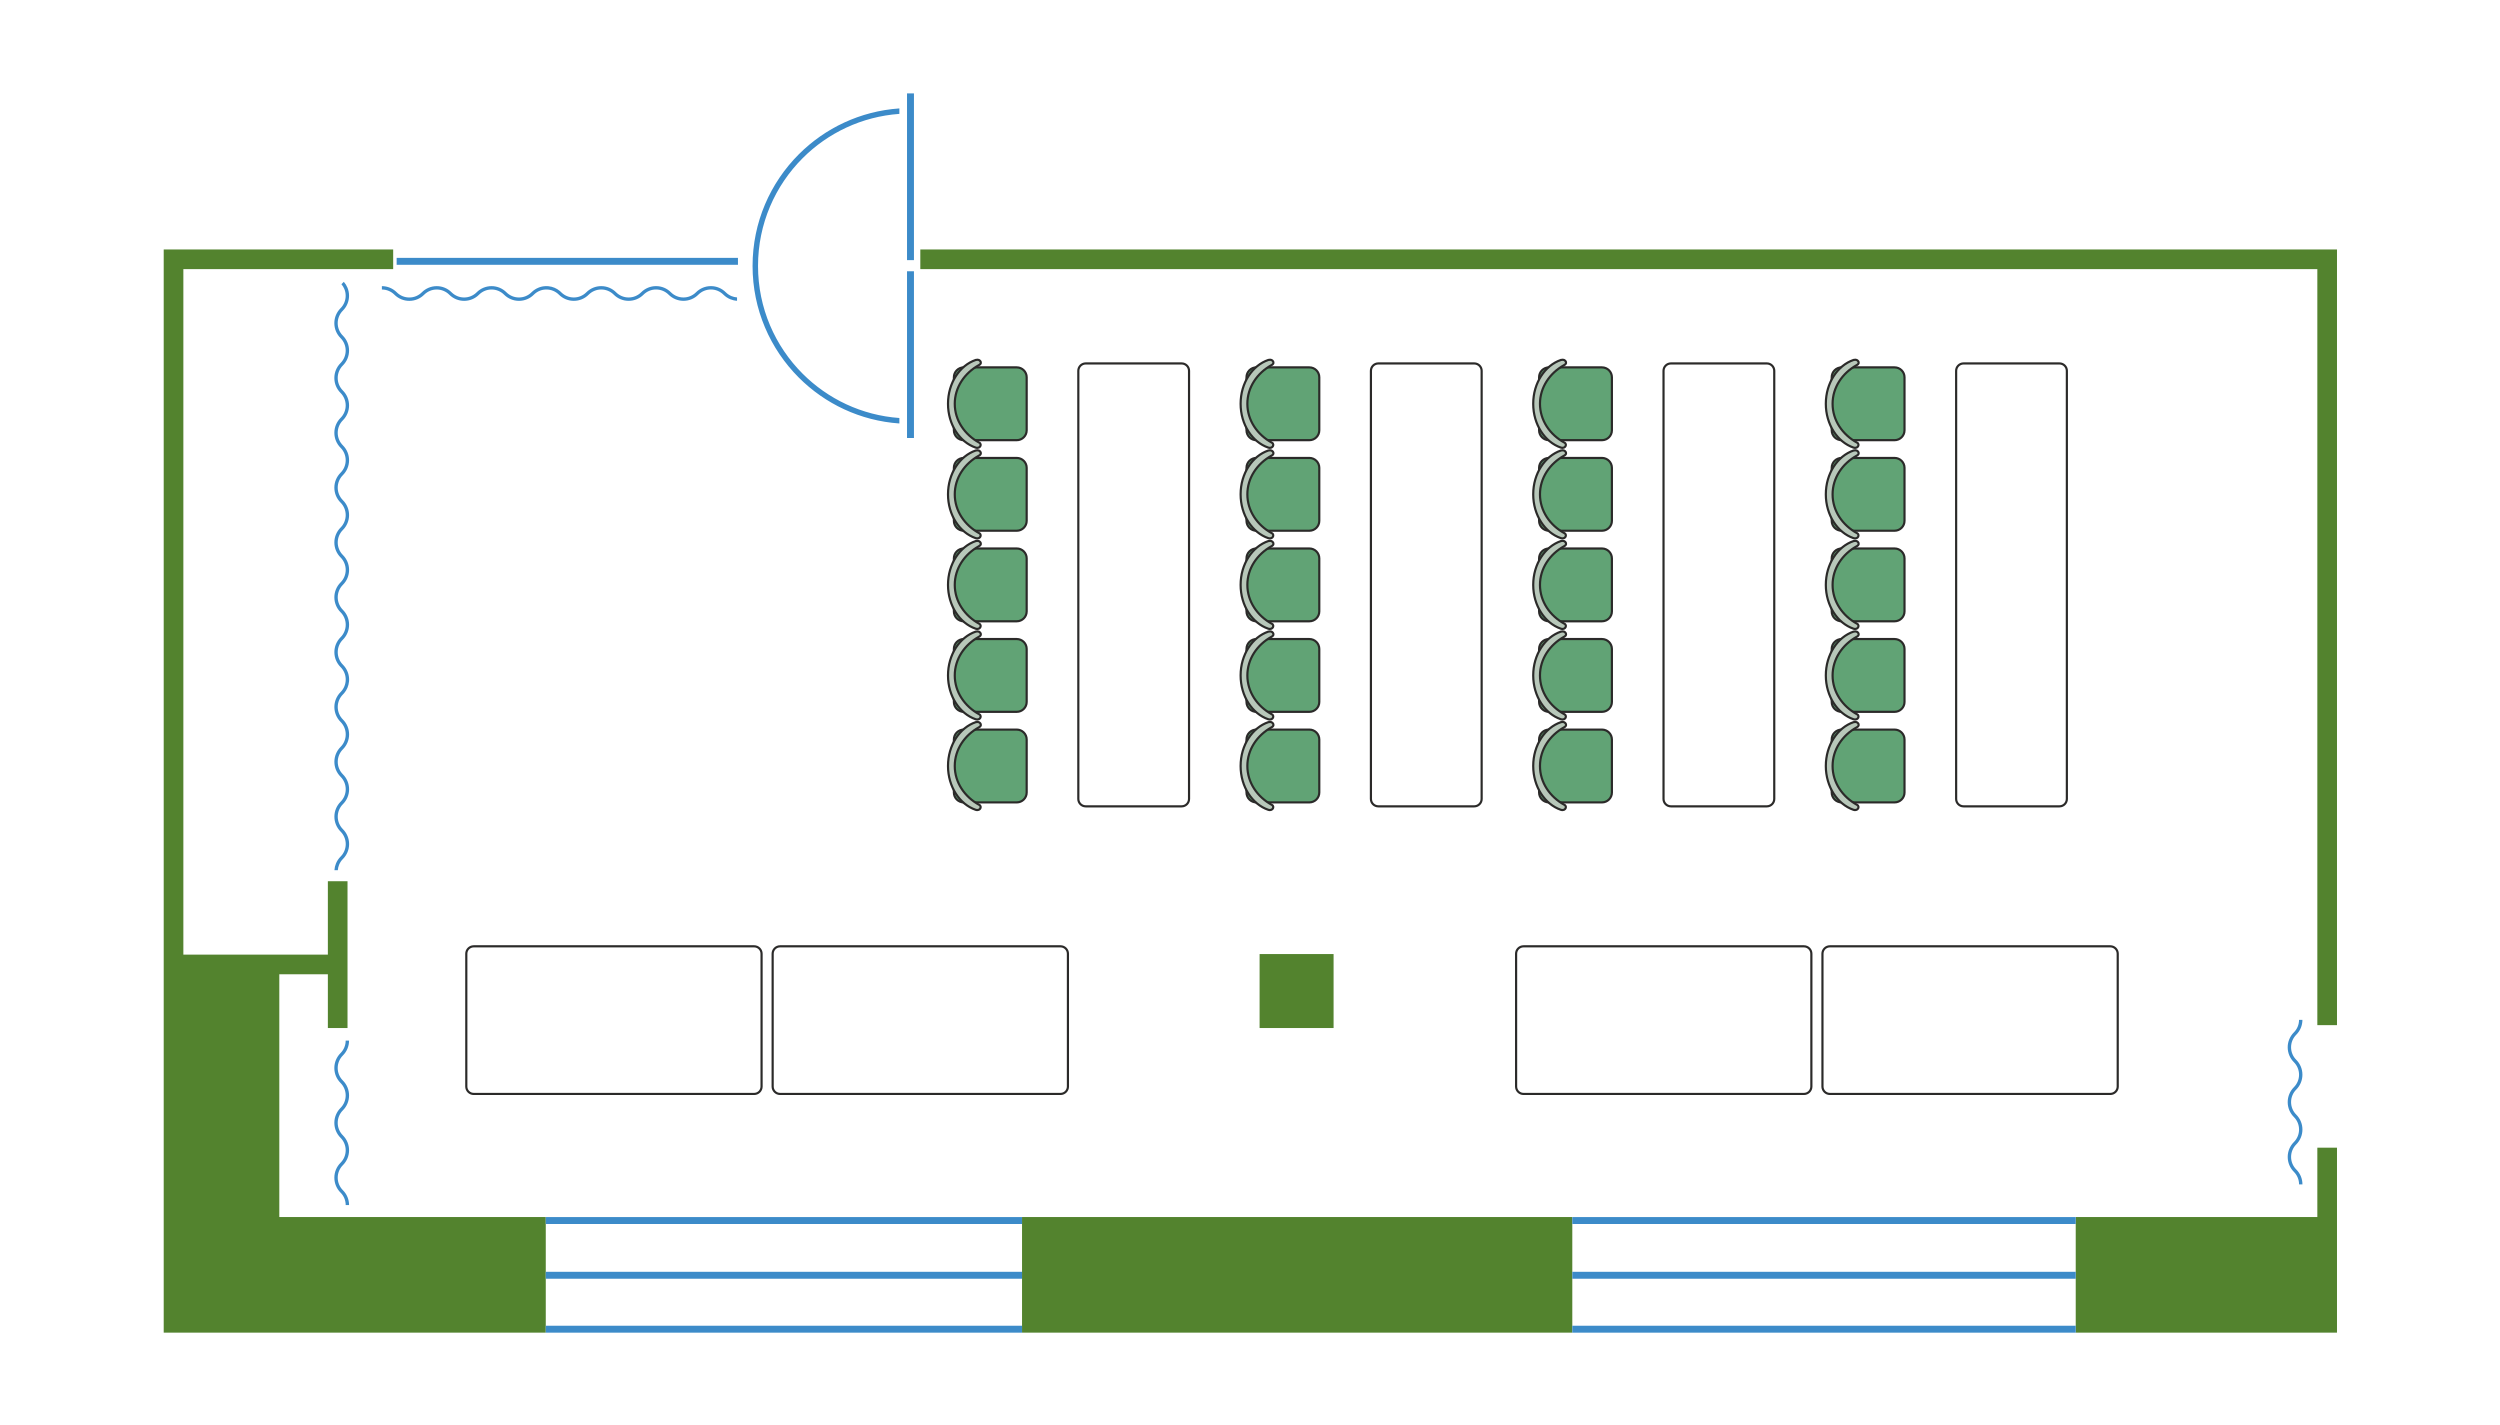 <?xml version="1.0" encoding="UTF-8"?> <svg xmlns="http://www.w3.org/2000/svg" width="2703" height="1541" viewBox="0 0 2703 1541" fill="none"><path fill-rule="evenodd" clip-rule="evenodd" d="M354.486 952.782H375.734V1111.51H354.486V1053.38H301.99V1315.86H590.087V1440.85H301.99H177V1315.86V1087.58V1053.38V290.975V269.727H198.248H425.1V290.975H198.248V1032.14H354.486V952.782ZM995.045 269.727H2505.5H2526.75V290.975V1108.38H2505.5V290.975H995.045V269.727ZM1361.88 1031.53H1441.87V1111.51H1361.88V1031.53ZM2244.28 1315.86H2505.5V1240.87H2526.75V1315.86V1344.6V1440.85H2244.28V1315.86ZM1105.03 1315.86H1699.97V1440.85H1105.03V1315.86Z" fill="#53832E"></path><path fill-rule="evenodd" clip-rule="evenodd" d="M980.667 473.59V293.295H988.166V473.59H980.667ZM412.892 313.023C415.482 313.023 417.952 313.543 420.212 314.483C422.562 315.453 424.671 316.873 426.421 318.623L426.461 318.673C428.561 320.752 431.061 322.432 433.831 323.582C436.511 324.692 439.45 325.302 442.53 325.302C445.63 325.302 448.57 324.692 451.249 323.582C454.039 322.432 456.549 320.732 458.649 318.633C460.399 316.873 462.518 315.453 464.868 314.483V314.473C467.118 313.533 469.598 313.023 472.178 313.023C474.768 313.023 477.237 313.533 479.497 314.473C481.857 315.443 483.967 316.863 485.717 318.613V318.623C487.816 320.722 490.336 322.412 493.116 323.572C495.796 324.682 498.736 325.292 501.815 325.292C504.915 325.292 507.865 324.682 510.545 323.572C513.324 322.422 515.834 320.732 517.934 318.633V318.623C519.694 316.863 521.804 315.443 524.154 314.463C526.413 313.533 528.893 313.013 531.473 313.013C534.053 313.013 536.533 313.533 538.782 314.463C541.142 315.443 543.252 316.853 545.002 318.613C547.112 320.712 549.622 322.412 552.411 323.562C555.081 324.672 558.021 325.292 561.111 325.292C564.2 325.292 567.15 324.672 569.83 323.562C572.61 322.412 575.129 320.712 577.229 318.613H577.239L577.249 318.593V318.573L577.729 318.133L577.839 318.033L577.899 317.983L577.989 317.893L577.999 317.883L578.049 317.843L578.069 317.823L578.209 317.703V317.683L578.459 317.493L578.649 317.313H578.669L578.759 317.243H578.769L578.929 317.103L578.949 317.093L579.119 316.963L579.129 316.953L579.179 316.923L579.219 316.883L579.319 316.803L579.389 316.753L579.499 316.673L579.659 316.553L579.739 316.493H579.749L579.809 316.453L579.859 316.413V316.423L579.879 316.403L579.919 316.373L579.949 316.353L580.049 316.283L580.069 316.273L580.099 316.263V316.253L580.249 316.153L580.279 316.143V316.133L580.289 316.123L580.389 316.063L580.459 316.013L580.639 315.903V315.913L580.649 315.893H580.659L580.679 315.883L580.839 315.783L581.019 315.673L581.069 315.643L581.219 315.563L581.269 315.533L581.419 315.443L581.449 315.413L581.649 315.313L581.829 315.213L582.019 315.123L582.029 315.103L582.269 314.993L582.459 314.903L582.649 314.813L582.689 314.793L582.709 314.783L582.719 314.773L582.879 314.703L582.889 314.693L583.089 314.613L583.109 314.603L583.299 314.523H583.309L583.779 314.333L583.789 314.323L583.909 314.273L583.929 314.263L583.959 314.253H583.969L584.069 314.213L584.079 314.203L584.409 314.093L584.609 314.013H584.629H584.639L584.839 313.943H584.859L584.969 313.903L585.069 313.873L585.269 313.813H585.279L585.289 313.803L585.479 313.753L585.519 313.743L585.529 313.733L585.709 313.683L585.769 313.663L586.059 313.593L586.079 313.583L586.219 313.553L586.419 313.503L586.459 313.493L586.609 313.463L586.619 313.453L586.929 313.393L587.359 313.313H587.389L587.778 313.243L587.858 313.233L588.078 313.193H588.088C588.548 313.133 588.978 313.083 589.398 313.063H589.408C589.878 313.023 590.328 313.013 590.748 313.013C593.338 313.013 595.818 313.523 598.078 314.463C600.417 315.433 602.527 316.853 604.287 318.613L604.327 318.643V318.653C606.427 320.732 608.927 322.412 611.697 323.562C614.366 324.672 617.306 325.282 620.396 325.282C623.486 325.282 626.435 324.672 629.115 323.562C631.895 322.412 634.405 320.712 636.505 318.613H636.515C638.274 316.853 640.374 315.433 642.724 314.463C644.984 313.523 647.454 313.003 650.044 313.003C652.623 313.003 655.103 313.523 657.363 314.453C659.703 315.423 661.813 316.843 663.572 318.603L663.582 318.613C665.682 320.712 668.192 322.402 670.972 323.552H670.982C673.662 324.662 676.601 325.272 679.681 325.272C682.781 325.272 685.721 324.662 688.4 323.552C691.18 322.402 693.7 320.712 695.8 318.613V318.603C697.56 316.843 699.67 315.423 702.009 314.453C704.269 313.513 706.739 312.993 709.329 312.993C711.909 312.993 714.388 313.513 716.648 314.443C718.978 315.413 721.078 316.813 722.818 318.563L722.838 318.573L722.858 318.593C724.968 320.693 727.477 322.392 730.267 323.542C732.947 324.652 735.887 325.272 738.966 325.272C742.066 325.272 745.006 324.652 747.686 323.542C750.476 322.392 752.985 320.703 755.085 318.593C756.855 316.833 758.965 315.413 761.295 314.443H761.305C763.564 313.513 766.034 312.993 768.614 312.993C771.204 312.993 773.674 313.503 775.933 314.443C778.283 315.413 780.383 316.833 782.143 318.593L782.153 318.583V318.593C784.263 320.693 786.763 322.392 789.552 323.542C791.832 324.482 794.302 325.072 796.892 325.222V321.562C794.792 321.412 792.792 320.932 790.932 320.162C788.602 319.203 786.503 317.783 784.753 316.043L784.723 316.013C782.623 313.913 780.103 312.213 777.313 311.063C774.644 309.953 771.704 309.343 768.614 309.343C765.524 309.343 762.575 309.953 759.895 311.063C757.115 312.213 754.605 313.913 752.495 316.013H752.505C750.745 317.773 748.636 319.193 746.286 320.162C744.026 321.102 741.546 321.622 738.966 321.622C736.377 321.622 733.907 321.102 731.647 320.172C729.297 319.203 727.187 317.783 725.438 316.023H725.428V316.013C723.328 313.923 720.808 312.223 718.028 311.063C715.348 309.963 712.409 309.343 709.329 309.343C706.229 309.343 703.289 309.963 700.609 311.063C697.83 312.223 695.31 313.913 693.21 316.023C691.44 317.783 689.33 319.203 687.001 320.172H686.991C684.731 321.112 682.261 321.632 679.681 321.632C677.101 321.632 674.622 321.112 672.362 320.172C670.012 319.213 667.912 317.793 666.152 316.043L666.032 315.913C663.952 313.863 661.483 312.213 658.743 311.073C656.063 309.963 653.123 309.353 650.044 309.353C646.944 309.353 644.004 309.963 641.324 311.073C638.534 312.233 636.025 313.923 633.925 316.023C632.165 317.783 630.055 319.203 627.705 320.182C625.445 321.112 622.976 321.632 620.396 321.632C617.806 321.632 615.336 321.112 613.076 320.182C610.727 319.213 608.617 317.793 606.867 316.043H606.857C606.537 315.713 606.297 315.483 606.117 315.323C605.907 315.133 605.637 314.903 605.337 314.643L605.137 314.473C603.457 313.113 601.597 311.983 599.588 311.133C597.558 310.273 595.368 309.703 593.088 309.473H593.068L592.818 309.443H592.808V309.453L592.198 309.403L591.698 309.373H591.688H591.628L591.518 309.363H591.338L591.048 309.353H591.008H590.978H590.758V309.363H590.748V309.353H590.458H590.448V309.363H590.438V309.353L590.168 309.363H590.148H590.128L589.878 309.373H589.858H589.818L589.578 309.383H589.548L589.508 309.393H589.498L589.288 309.403L589.008 309.423L588.708 309.453H588.588L588.548 309.463H588.538L588.428 309.473L588.148 309.503L587.848 309.543L587.748 309.553H587.728L587.569 309.573C587.359 309.603 587.119 309.643 586.859 309.683C586.629 309.723 586.429 309.763 586.229 309.803H586.219L586.159 309.813L585.899 309.873L585.609 309.943L585.079 310.063L585.059 310.073L584.779 310.143L584.529 310.213L584.489 310.233H584.469L583.979 310.383L583.729 310.463L583.199 310.643L582.639 310.843L582.569 310.873L582.399 310.943C580.929 311.523 579.539 312.243 578.259 313.083C577.049 313.883 575.919 314.783 574.89 315.783L574.63 316.033C572.88 317.793 570.77 319.213 568.42 320.182C566.16 321.122 563.69 321.632 561.111 321.632C558.521 321.632 556.051 321.122 553.791 320.182C551.431 319.213 549.332 317.803 547.582 316.043C545.472 313.943 542.952 312.243 540.162 311.083C537.492 309.983 534.553 309.363 531.473 309.363C528.383 309.363 525.433 309.983 522.754 311.083C519.964 312.243 517.454 313.933 515.354 316.033L515.344 316.043C513.594 317.803 511.485 319.223 509.135 320.192C506.875 321.122 504.405 321.642 501.815 321.642C499.236 321.642 496.756 321.132 494.496 320.192C492.156 319.223 490.046 317.803 488.286 316.043L488.266 316.023C486.167 313.933 483.657 312.243 480.877 311.093C478.207 309.983 475.267 309.373 472.178 309.373C469.088 309.373 466.138 309.983 463.468 311.093C460.679 312.243 458.169 313.943 456.069 316.043C454.309 317.803 452.199 319.223 449.85 320.202C447.59 321.132 445.12 321.652 442.53 321.652C439.95 321.652 437.47 321.132 435.211 320.202C432.861 319.233 430.761 317.813 429.001 316.063L428.991 316.053C426.891 313.953 424.382 312.253 421.592 311.103C418.922 309.993 415.982 309.373 412.892 309.373V313.023ZM1699.97 1315.86H2244.29V1323.36H1699.97V1315.86ZM1699.97 1433.35H2244.29V1440.85H1699.97V1433.35ZM1699.97 1375.08H2244.29V1382.58H1699.97V1375.08ZM590.088 1315.86H1105.03V1323.36H590.088V1315.86ZM590.088 1433.35H1105.03V1440.85H590.088V1433.35ZM590.088 1375.08H1105.03V1382.58H590.088V1375.08ZM972.398 457.861C930.041 454.922 891.934 436.523 863.686 408.276C832.789 377.378 813.67 334.691 813.67 287.535C813.67 240.389 832.789 197.702 863.686 166.805C891.934 138.557 930.041 120.158 972.398 117.219V123.128C931.671 126.068 895.044 143.797 867.856 170.984C838.029 200.812 819.58 242.019 819.58 287.535C819.58 333.062 838.029 374.268 867.856 404.096C895.044 431.284 931.671 449.012 972.398 451.942V457.861ZM373.746 1125.09C373.746 1127.68 373.236 1130.15 372.296 1132.42C371.326 1134.76 369.906 1136.87 368.146 1138.63L368.116 1138.66L368.106 1138.67C366.026 1140.76 364.346 1143.26 363.196 1146.03C362.087 1148.71 361.477 1151.65 361.477 1154.73C361.477 1157.83 362.087 1160.78 363.196 1163.46C364.346 1166.23 366.046 1168.73 368.146 1170.84V1170.85C369.916 1172.61 371.336 1174.72 372.306 1177.06C373.236 1179.32 373.756 1181.79 373.756 1184.37C373.756 1186.96 373.236 1189.44 372.306 1191.7C371.336 1194.04 369.916 1196.15 368.156 1197.9L368.166 1197.91L368.156 1197.92V1197.91C366.046 1200.02 364.356 1202.53 363.206 1205.31V1205.32C362.096 1207.99 361.487 1210.93 361.487 1214.02C361.487 1217.11 362.096 1220.06 363.206 1222.74C364.356 1225.52 366.056 1228.04 368.156 1230.14C369.916 1231.9 371.336 1234.01 372.306 1236.35C373.246 1238.61 373.766 1241.09 373.766 1243.67C373.766 1246.25 373.246 1248.73 372.316 1250.99C371.346 1253.33 369.916 1255.44 368.166 1257.2L368.136 1257.23L368.126 1257.24C366.036 1259.34 364.356 1261.84 363.216 1264.61C362.107 1267.28 361.497 1270.22 361.497 1273.31C361.497 1276.41 362.107 1279.35 363.216 1282.03C364.366 1284.81 366.056 1287.33 368.166 1289.43C369.926 1291.19 371.346 1293.29 372.316 1295.63C373.246 1297.89 373.766 1300.37 373.766 1302.95H377.415C377.415 1299.85 376.805 1296.91 375.695 1294.23C374.546 1291.46 372.856 1288.95 370.746 1286.84C368.986 1285.09 367.566 1282.98 366.596 1280.63C365.656 1278.37 365.146 1275.89 365.146 1273.31C365.146 1270.72 365.656 1268.25 366.586 1265.99C367.556 1263.64 368.976 1261.54 370.736 1259.78V1259.77H370.746C372.846 1257.67 374.536 1255.15 375.695 1252.36V1252.37C376.795 1249.69 377.415 1246.75 377.415 1243.67C377.415 1240.57 376.795 1237.62 375.695 1234.95C374.546 1232.17 372.846 1229.66 370.736 1227.55H370.746C368.976 1225.78 367.556 1223.67 366.586 1221.34V1221.33C365.646 1219.07 365.136 1216.6 365.136 1214.02C365.136 1211.43 365.646 1208.96 366.586 1206.7C367.546 1204.35 368.966 1202.25 370.726 1200.49L370.786 1200.42H370.796C372.866 1198.33 374.536 1195.84 375.685 1193.07C376.795 1190.4 377.405 1187.46 377.405 1184.37C377.405 1181.28 376.795 1178.33 375.685 1175.65C374.536 1172.87 372.836 1170.36 370.736 1168.25C368.966 1166.5 367.546 1164.39 366.576 1162.05V1162.04C365.646 1159.79 365.126 1157.31 365.126 1154.73C365.126 1152.15 365.646 1149.67 366.576 1147.41C367.546 1145.07 368.966 1142.96 370.716 1141.2L370.746 1141.17C372.836 1139.08 374.526 1136.57 375.675 1133.79C376.785 1131.11 377.395 1128.18 377.395 1125.09H373.746ZM369.146 307.304C370.446 308.823 371.516 310.553 372.296 312.433C373.236 314.693 373.746 317.163 373.746 319.753C373.746 322.332 373.236 324.812 372.296 327.072C371.326 329.412 369.906 331.522 368.146 333.282L368.116 333.322H368.106C366.026 335.421 364.346 337.921 363.196 340.691V340.681C362.087 343.361 361.477 346.3 361.477 349.39C361.477 352.48 362.087 355.43 363.196 358.109C364.346 360.889 366.046 363.399 368.146 365.499V365.509C369.916 367.269 371.336 369.379 372.306 371.718V371.728C373.236 373.988 373.756 376.458 373.756 379.038C373.756 381.618 373.236 384.097 372.306 386.357C371.336 388.697 369.916 390.807 368.156 392.567H368.166L368.156 392.577C366.046 394.677 364.356 397.186 363.206 399.966V399.976C362.096 402.656 361.487 405.596 361.487 408.675C361.487 411.775 362.096 414.725 363.206 417.395C364.356 420.184 366.056 422.694 368.156 424.794C369.916 426.564 371.336 428.664 372.306 431.004V431.014C373.246 433.274 373.766 435.743 373.766 438.323C373.766 440.913 373.246 443.383 372.316 445.642C371.346 447.992 369.916 450.102 368.166 451.862L368.136 451.882L368.126 451.892C366.036 453.992 364.356 456.492 363.216 459.261C362.107 461.931 361.497 464.881 361.497 467.961C361.497 471.06 362.107 474.01 363.216 476.68C364.366 479.47 366.056 481.98 368.166 484.09C369.926 485.849 371.346 487.959 372.316 490.299C373.246 492.549 373.766 495.028 373.766 497.608C373.766 500.198 373.256 502.678 372.316 504.928C371.346 507.278 369.926 509.387 368.166 511.137L368.176 511.147H368.166C366.066 513.257 364.366 515.767 363.216 518.547C362.107 521.227 361.497 524.166 361.497 527.256C361.497 530.346 362.107 533.296 363.216 535.975C364.366 538.755 366.066 541.265 368.166 543.365C369.926 545.124 371.346 547.235 372.316 549.584H372.326C373.256 551.844 373.776 554.314 373.776 556.904C373.776 559.483 373.256 561.963 372.326 564.213C371.356 566.573 369.936 568.683 368.186 570.433L368.136 570.473C366.046 572.572 364.366 575.072 363.226 577.832V577.842C362.117 580.512 361.497 583.452 361.497 586.541C361.497 589.631 362.117 592.581 363.226 595.261C364.376 598.04 366.066 600.55 368.176 602.66V602.65C369.936 604.41 371.356 606.52 372.326 608.869C373.266 611.129 373.786 613.609 373.786 616.189C373.786 618.769 373.266 621.249 372.336 623.508C371.366 625.858 369.936 627.968 368.186 629.718V629.728H368.176C366.076 631.828 364.386 634.337 363.236 637.127C362.126 639.797 361.507 642.747 361.507 645.827C361.507 648.926 362.126 651.866 363.236 654.546C364.386 657.336 366.076 659.845 368.176 661.945H368.186C369.946 663.705 371.366 665.815 372.336 668.155V668.165C373.276 670.425 373.796 672.894 373.796 675.474C373.796 678.064 373.276 680.534 372.336 682.794C371.366 685.143 369.946 687.253 368.196 689.003L368.186 689.013C366.086 691.113 364.396 693.623 363.236 696.412C362.126 699.092 361.517 702.032 361.517 705.112C361.517 708.211 362.126 711.151 363.236 713.831C364.396 716.621 366.086 719.131 368.186 721.241H368.196L368.206 721.251H368.226L368.666 721.73L368.766 721.84H368.776L368.826 721.9L368.916 722V722.01L368.966 722.061L368.976 722.08L369.106 722.21H369.116L369.316 722.46L369.486 722.66V722.67L369.566 722.77V722.78L369.696 722.94L369.716 722.96L369.846 723.12L369.856 723.14L369.886 723.18L369.926 723.22L370.006 723.33L370.046 723.39L370.126 723.5L370.256 723.67L370.306 723.75L370.356 723.82L370.386 723.86L370.396 723.88L370.426 723.93H370.436L370.456 723.96L370.516 724.06L370.536 724.08L370.546 724.1V724.11L370.646 724.26L370.666 724.28V724.29H370.686L370.746 724.39L370.786 724.46L370.896 724.64L370.906 724.66L370.926 724.68L371.026 724.84L371.136 725.02L371.156 725.08L371.246 725.22L371.276 725.28L371.356 725.43L371.386 725.46L371.496 725.65L371.586 725.84L371.686 726.02L371.696 726.04L371.806 726.27L371.906 726.46L371.996 726.66L372.016 726.69L372.026 726.71V726.73L372.106 726.89H372.096L372.106 726.9L372.196 727.09H372.186L372.196 727.11L372.286 727.31V727.32L372.476 727.78L372.486 727.79L372.526 727.91L372.536 727.93L372.546 727.97H372.556L372.586 728.07L372.606 728.09L372.716 728.41L372.786 728.62V728.63V728.64H372.796L372.856 728.84L372.866 728.86L372.896 728.97L372.906 728.98L372.936 729.07L372.996 729.28V729.29H373.006L373.056 729.48L373.066 729.53V729.54L373.116 729.72L373.136 729.77L373.216 730.06V730.08L373.256 730.22L373.306 730.43V730.46L373.346 730.61V730.63L373.406 730.93L373.496 731.37V731.39L373.566 731.78V731.79L373.576 731.86L373.606 732.08V732.09C373.666 732.549 373.716 732.99 373.746 733.409C373.776 733.879 373.796 734.33 373.796 734.759C373.796 737.339 373.276 739.819 372.346 742.079C371.376 744.429 369.956 746.539 368.196 748.288L368.166 748.328L368.156 748.338C366.066 750.428 364.396 752.928 363.246 755.698C362.136 758.378 361.517 761.317 361.517 764.397C361.517 767.497 362.136 770.436 363.246 773.116C364.396 775.896 366.086 778.406 368.196 780.516C369.946 782.276 371.376 784.385 372.346 786.725C373.286 788.985 373.796 791.465 373.796 794.045C373.796 796.635 373.286 799.104 372.346 801.364C371.386 803.714 369.956 805.824 368.206 807.573L368.186 807.594C366.096 809.693 364.396 812.203 363.246 814.983C362.146 817.663 361.527 820.603 361.527 823.692C361.527 826.782 362.146 829.732 363.246 832.412C364.406 835.191 366.096 837.701 368.196 839.801C369.956 841.561 371.386 843.671 372.356 846.011C373.286 848.27 373.806 850.75 373.806 853.33C373.806 855.92 373.286 858.4 372.356 860.649C371.396 862.979 369.986 865.079 368.246 866.829L368.236 866.839L368.206 866.869C366.106 868.969 364.416 871.489 363.256 874.268C362.147 876.948 361.537 879.888 361.537 882.978C361.537 886.067 362.147 889.017 363.256 891.697C364.406 894.477 366.106 896.986 368.206 899.096C369.966 900.856 371.396 902.966 372.356 905.306C373.296 907.576 373.816 910.045 373.816 912.625C373.816 915.205 373.296 917.685 372.366 919.945C371.396 922.284 369.976 924.394 368.216 926.154C366.106 928.264 364.416 930.774 363.266 933.554V933.563C362.317 935.843 361.737 938.303 361.587 940.893H365.246C365.386 938.803 365.876 936.793 366.646 934.943C367.606 932.604 369.016 930.504 370.766 928.754L370.796 928.724C372.896 926.624 374.586 924.104 375.745 921.324C376.855 918.645 377.465 915.705 377.465 912.625C377.465 909.525 376.855 906.586 375.745 903.906C374.586 901.126 372.896 898.606 370.796 896.507C369.036 894.757 367.616 892.637 366.636 890.287C365.696 888.027 365.186 885.557 365.186 882.978C365.186 880.388 365.696 877.918 366.636 875.648C367.606 873.298 369.026 871.189 370.776 869.439H370.786C372.886 867.329 374.585 864.819 375.735 862.029C376.845 859.36 377.455 856.41 377.455 853.33C377.455 850.24 376.845 847.29 375.735 844.611C374.585 841.831 372.886 839.321 370.786 837.211C369.016 835.451 367.596 833.342 366.636 831.012V831.002C365.696 828.742 365.176 826.272 365.176 823.692C365.176 821.103 365.696 818.623 366.626 816.363C367.596 814.023 369.016 811.913 370.766 810.153L370.886 810.044V810.033C372.936 807.954 374.596 805.484 375.725 802.744H375.735C376.835 800.074 377.455 797.135 377.455 794.045C377.455 790.955 376.835 788.015 375.725 785.335V785.325C374.576 782.545 372.886 780.036 370.776 777.926C369.016 776.176 367.596 774.066 366.626 771.706C365.686 769.447 365.166 766.977 365.166 764.397C365.166 761.817 365.686 759.337 366.616 757.078C367.586 754.738 369.006 752.628 370.766 750.868V750.858C371.086 750.538 371.316 750.298 371.476 750.118C371.666 749.918 371.906 749.648 372.156 749.338L372.326 749.138C373.696 747.458 374.825 745.598 375.665 743.599C376.525 741.559 377.095 739.379 377.335 737.089V737.079L377.355 736.819L377.405 736.209L377.435 735.699H377.425L377.435 735.629V735.529L377.445 735.339V735.049V735.009V734.979L377.455 734.759L377.445 734.459V734.449V734.179V734.149L377.435 734.139V734.129H377.445L377.435 733.889V733.869L377.425 733.829V733.82H377.435L377.415 733.589V733.56V733.51L377.405 733.3L377.385 733.01L377.355 732.71L377.345 732.589V732.55L377.335 732.43L377.305 732.15H377.295L377.265 731.85L377.245 731.76V731.73L377.225 731.57C377.195 731.36 377.165 731.13 377.115 730.87V730.86C377.085 730.64 377.045 730.43 376.995 730.23L376.985 730.17L376.935 729.9L376.865 729.61L376.735 729.08V729.07L376.655 728.78L376.585 728.53L376.575 728.49L376.565 728.48V728.47L376.425 727.99V727.98L376.345 727.73L376.165 727.21L375.965 726.65L375.935 726.58L375.865 726.4C375.285 724.93 374.566 723.54 373.726 722.26H373.716C372.926 721.051 372.016 719.931 371.026 718.901L370.766 718.641C369.006 716.881 367.586 714.771 366.616 712.431C365.686 710.171 365.166 707.691 365.166 705.112C365.166 702.532 365.686 700.052 366.616 697.792C367.586 695.443 369.006 693.333 370.756 691.583H370.766C372.866 689.473 374.566 686.963 375.715 684.173C376.825 681.494 377.435 678.554 377.435 675.474C377.435 672.384 376.825 669.435 375.715 666.765V666.755C374.566 663.975 372.866 661.455 370.766 659.355C369.006 657.595 367.586 655.486 366.616 653.136C365.676 650.876 365.156 648.406 365.156 645.827C365.156 643.237 365.676 640.767 366.606 638.507C367.576 636.157 368.996 634.058 370.756 632.298L370.776 632.278C372.866 630.178 374.556 627.668 375.715 624.888C376.815 622.208 377.435 619.269 377.435 616.189C377.435 613.089 376.815 610.149 375.715 607.47C374.556 604.69 372.866 602.17 370.756 600.07C368.996 598.32 367.576 596.21 366.606 593.851C365.676 591.591 365.156 589.121 365.156 586.541C365.156 583.952 365.666 581.482 366.606 579.212C367.576 576.872 368.996 574.762 370.746 573.012V573.002H370.756C372.856 570.903 374.545 568.383 375.705 565.603C376.815 562.923 377.425 559.983 377.425 556.904C377.425 553.804 376.815 550.864 375.705 548.184C374.555 545.404 372.856 542.895 370.746 540.785C368.996 539.025 367.576 536.915 366.596 534.565C365.666 532.306 365.146 529.836 365.146 527.256C365.146 524.666 365.666 522.186 366.596 519.927C367.566 517.587 368.986 515.477 370.746 513.727L370.736 513.717H370.746C372.846 511.607 374.546 509.098 375.695 506.308C376.805 503.638 377.415 500.698 377.415 497.608C377.415 494.518 376.805 491.569 375.695 488.889C374.546 486.119 372.856 483.609 370.746 481.5C368.986 479.74 367.566 477.63 366.596 475.28C365.656 473.02 365.146 470.55 365.146 467.961C365.146 465.381 365.656 462.901 366.586 460.641C367.556 458.301 368.976 456.192 370.736 454.432V454.422L370.746 454.432C372.846 452.322 374.536 449.812 375.695 447.022C376.795 444.343 377.415 441.413 377.415 438.323C377.415 435.223 376.795 432.283 375.695 429.604C374.546 426.824 372.846 424.314 370.736 422.204H370.746C368.976 420.444 367.556 418.335 366.586 415.995C365.646 413.735 365.136 411.255 365.136 408.675C365.136 406.096 365.646 403.616 366.586 401.356C367.546 399.016 368.966 396.906 370.726 395.146L370.786 395.087H370.796C372.866 392.987 374.536 390.497 375.685 387.737C376.795 385.057 377.405 382.118 377.405 379.038C377.405 375.938 376.795 372.998 375.685 370.319C374.536 367.529 372.836 365.019 370.736 362.909C368.966 361.149 367.546 359.039 366.576 356.71V356.7C365.646 354.44 365.126 351.97 365.126 349.39C365.126 346.8 365.646 344.331 366.576 342.071C367.546 339.721 368.966 337.611 370.716 335.861L370.746 335.831C372.836 333.732 374.526 331.222 375.675 328.452C376.785 325.772 377.395 322.832 377.395 319.753C377.395 316.653 376.785 313.713 375.685 311.033H375.675C374.715 308.713 373.376 306.574 371.736 304.714L369.146 307.304ZM2485.73 1102.67C2485.73 1105.25 2485.21 1107.73 2484.28 1109.99C2483.31 1112.34 2481.89 1114.45 2480.13 1116.2L2480.09 1116.24L2480.08 1116.25C2478 1118.34 2476.32 1120.84 2475.18 1123.61H2475.17C2474.07 1126.28 2473.45 1129.22 2473.45 1132.31C2473.45 1135.41 2474.07 1138.35 2475.18 1141.03C2476.33 1143.81 2478.02 1146.32 2480.13 1148.43C2481.89 1150.19 2483.31 1152.3 2484.28 1154.64V1154.65C2485.22 1156.91 2485.73 1159.38 2485.73 1161.96C2485.73 1164.55 2485.22 1167.02 2484.28 1169.27C2483.31 1171.62 2481.89 1173.72 2480.13 1175.48H2480.14L2480.13 1175.49C2478.03 1177.59 2476.33 1180.1 2475.18 1182.89C2474.07 1185.57 2473.46 1188.51 2473.46 1191.6C2473.46 1194.69 2474.07 1197.64 2475.18 1200.32C2476.33 1203.1 2478.03 1205.61 2480.13 1207.72C2481.9 1209.48 2483.32 1211.59 2484.29 1213.92V1213.93C2485.22 1216.19 2485.74 1218.66 2485.74 1221.24C2485.74 1223.83 2485.22 1226.3 2484.29 1228.57C2483.32 1230.91 2481.9 1233.02 2480.14 1234.78L2480.11 1234.81H2480.1C2478.02 1236.91 2476.33 1239.42 2475.19 1242.18C2474.08 1244.86 2473.47 1247.8 2473.47 1250.89C2473.47 1253.98 2474.08 1256.93 2475.19 1259.61C2476.34 1262.39 2478.04 1264.91 2480.14 1267.01C2481.9 1268.77 2483.32 1270.88 2484.29 1273.22C2485.23 1275.48 2485.75 1277.95 2485.75 1280.54H2489.4C2489.4 1277.44 2488.78 1274.49 2487.68 1271.82C2486.53 1269.04 2484.83 1266.53 2482.72 1264.42C2480.97 1262.66 2479.55 1260.55 2478.57 1258.2C2477.64 1255.94 2477.12 1253.47 2477.12 1250.89C2477.12 1248.3 2477.63 1245.83 2478.57 1243.57C2479.54 1241.22 2480.95 1239.11 2482.71 1237.36V1237.35L2482.72 1237.34V1237.35C2484.82 1235.24 2486.51 1232.73 2487.67 1229.94C2488.78 1227.27 2489.39 1224.33 2489.39 1221.24C2489.39 1218.15 2488.78 1215.2 2487.67 1212.52C2486.52 1209.74 2484.82 1207.23 2482.72 1205.13V1205.12C2480.95 1203.36 2479.53 1201.25 2478.56 1198.92V1198.91C2477.63 1196.65 2477.11 1194.17 2477.11 1191.6C2477.11 1189.01 2477.63 1186.53 2478.56 1184.28C2479.53 1181.93 2480.95 1179.82 2482.7 1178.07L2482.77 1178C2484.84 1175.91 2486.52 1173.41 2487.66 1170.65C2488.77 1167.98 2489.38 1165.04 2489.38 1161.96C2489.38 1158.87 2488.77 1155.92 2487.66 1153.24C2486.51 1150.46 2484.81 1147.94 2482.71 1145.84C2480.95 1144.07 2479.53 1141.97 2478.56 1139.63V1139.62C2477.62 1137.36 2477.1 1134.89 2477.1 1132.31C2477.1 1129.72 2477.62 1127.25 2478.55 1124.99C2479.52 1122.65 2480.94 1120.54 2482.69 1118.78L2482.72 1118.75C2484.81 1116.65 2486.5 1114.15 2487.65 1111.37C2488.76 1108.69 2489.38 1105.75 2489.38 1102.67H2485.73ZM428.851 278.786H797.882V286.285H428.851V278.786ZM980.667 281.286V101H988.166V281.286H980.667Z" fill="#3C8BC9"></path><path fill-rule="evenodd" clip-rule="evenodd" d="M2059.15 407.906V465.231C2059.15 471.111 2054.34 475.92 2048.46 475.92H1991.14C1985.25 475.92 1980.45 471.111 1980.45 465.231V407.906C1980.45 402.026 1985.25 397.217 1991.14 397.217H2048.46C2054.34 397.217 2059.15 402.026 2059.15 407.906Z" fill="#61A375" stroke="#2B2A29" stroke-width="2.36" stroke-miterlimit="22.926"></path><path fill-rule="evenodd" clip-rule="evenodd" d="M1974.08 436.573C1974.08 414.025 1986.77 395.016 2004.08 389.177C2007.19 388.407 2008.33 389.627 2009.08 390.597C2009.72 391.427 2010.23 393.326 2007.57 394.716C1991.85 403.406 1981.39 418.904 1981.39 436.573C1981.39 454.372 1992.01 469.97 2007.93 478.619C2009.83 479.679 2009.5 481.499 2009.01 482.399C2008.41 483.529 2006.81 484.829 2003.93 483.919C1986.7 478.01 1974.08 459.051 1974.08 436.573Z" fill="#B8C8BA" stroke="#2B2A29" stroke-width="2.36" stroke-miterlimit="22.926"></path><path fill-rule="evenodd" clip-rule="evenodd" d="M2059.15 505.808V563.143C2059.15 569.013 2054.34 573.823 2048.46 573.823H1991.14C1985.25 573.823 1980.45 569.013 1980.45 563.143V505.808C1980.45 499.939 1985.25 495.129 1991.14 495.129H2048.46C2054.34 495.129 2059.15 499.939 2059.15 505.808Z" fill="#61A375" stroke="#2B2A29" stroke-width="2.36" stroke-miterlimit="22.926"></path><path fill-rule="evenodd" clip-rule="evenodd" d="M1974.08 534.476C1974.08 511.928 1986.77 492.929 2004.08 487.08C2007.19 486.32 2008.33 487.54 2009.08 488.5C2009.72 489.329 2010.23 491.229 2007.57 492.619C1991.85 501.308 1981.39 516.807 1981.39 534.476C1981.39 552.284 1992.01 567.873 2007.93 576.533C2009.83 577.592 2009.5 579.412 2009.01 580.312C2008.41 581.432 2006.81 582.742 2003.93 581.822C1986.7 575.913 1974.08 556.954 1974.08 534.476Z" fill="#B8C8BA" stroke="#2B2A29" stroke-width="2.36" stroke-miterlimit="22.926"></path><path fill-rule="evenodd" clip-rule="evenodd" d="M2059.15 603.72V661.046C2059.15 666.925 2054.34 671.735 2048.46 671.735H1991.14C1985.25 671.735 1980.45 666.925 1980.45 661.046V603.72C1980.45 597.841 1985.25 593.031 1991.14 593.031H2048.46C2054.34 593.031 2059.15 597.841 2059.15 603.72Z" fill="#61A375" stroke="#2B2A29" stroke-width="2.36" stroke-miterlimit="22.926"></path><path fill-rule="evenodd" clip-rule="evenodd" d="M1974.08 632.377C1974.08 609.839 1986.77 590.831 2004.08 584.991C2007.19 584.221 2008.33 585.441 2009.08 586.411C2009.72 587.231 2010.23 589.141 2007.57 590.531C1991.85 599.22 1981.39 614.709 1981.39 632.377C1981.39 650.186 1992.01 665.785 2007.93 674.434C2009.83 675.494 2009.5 677.314 2009.01 678.214C2008.41 679.334 2006.81 680.644 2003.93 679.724C1986.7 673.824 1974.08 654.855 1974.08 632.377Z" fill="#B8C8BA" stroke="#2B2A29" stroke-width="2.36" stroke-miterlimit="22.926"></path><path fill-rule="evenodd" clip-rule="evenodd" d="M2234.69 863.84V400.927C2234.69 396.537 2231.1 392.947 2226.71 392.947H2122.96C2118.57 392.947 2114.98 396.537 2114.98 400.927V863.84C2114.98 868.229 2118.57 871.819 2122.96 871.819H2226.71C2231.1 871.819 2234.69 868.229 2234.69 863.84Z" stroke="#2B2A29" stroke-width="2.36" stroke-miterlimit="22.926"></path><path fill-rule="evenodd" clip-rule="evenodd" d="M512.143 1182.77H815.429C819.819 1182.77 823.409 1179.18 823.409 1174.79V1031.14C823.409 1026.75 819.819 1023.16 815.429 1023.16H512.143C507.754 1023.16 504.164 1026.75 504.164 1031.14V1174.79C504.164 1179.18 507.754 1182.77 512.143 1182.77Z" stroke="#2B2A29" stroke-width="2.36" stroke-miterlimit="22.926"></path><path fill-rule="evenodd" clip-rule="evenodd" d="M843.37 1182.77H1146.66C1151.05 1182.77 1154.64 1179.18 1154.64 1174.79V1031.14C1154.64 1026.75 1151.05 1023.16 1146.66 1023.16H843.37C838.98 1023.16 835.391 1026.75 835.391 1031.14V1174.79C835.391 1179.18 838.98 1182.77 843.37 1182.77Z" stroke="#2B2A29" stroke-width="2.36" stroke-miterlimit="22.926"></path><path fill-rule="evenodd" clip-rule="evenodd" d="M2059.15 701.622V758.958C2059.15 764.827 2054.34 769.637 2048.46 769.637H1991.14C1985.25 769.637 1980.45 764.827 1980.45 758.958V701.622C1980.45 695.743 1985.25 690.943 1991.14 690.943H2048.46C2054.34 690.943 2059.15 695.743 2059.15 701.622Z" fill="#61A375" stroke="#2B2A29" stroke-width="2.36" stroke-miterlimit="22.926"></path><path fill-rule="evenodd" clip-rule="evenodd" d="M1974.08 730.29C1974.08 707.742 1986.77 688.743 2004.08 682.893C2007.19 682.133 2008.33 683.343 2009.08 684.313C2009.72 685.143 2010.23 687.043 2007.57 688.433C1991.85 697.122 1981.39 712.621 1981.39 730.29C1981.39 748.088 1992.01 763.687 2007.93 772.336C2009.83 773.396 2009.5 775.226 2009.01 776.126C2008.41 777.246 2006.81 778.546 2003.93 777.636C1986.7 771.726 1974.08 752.768 1974.08 730.29Z" fill="#B8C8BA" stroke="#2B2A29" stroke-width="2.36" stroke-miterlimit="22.926"></path><path fill-rule="evenodd" clip-rule="evenodd" d="M2059.15 799.535V856.86C2059.15 862.74 2054.34 867.55 2048.46 867.55H1991.14C1985.25 867.55 1980.45 862.74 1980.45 856.86V799.535C1980.45 793.656 1985.25 788.846 1991.14 788.846H2048.46C2054.34 788.846 2059.15 793.656 2059.15 799.535Z" fill="#61A375" stroke="#2B2A29" stroke-width="2.36" stroke-miterlimit="22.926"></path><path fill-rule="evenodd" clip-rule="evenodd" d="M1974.08 828.193C1974.08 805.654 1986.77 786.646 2004.08 780.796C2007.19 780.036 2008.33 781.256 2009.08 782.226C2009.72 783.046 2010.23 784.956 2007.57 786.346C1991.85 795.025 1981.39 810.524 1981.39 828.193C1981.39 846.001 1992.01 861.6 2007.93 870.249C2009.83 871.309 2009.5 873.129 2009.01 874.029C2008.41 875.149 2006.81 876.459 2003.93 875.539C1986.7 869.639 1974.08 850.671 1974.08 828.193Z" fill="#B8C8BA" stroke="#2B2A29" stroke-width="2.36" stroke-miterlimit="22.926"></path><path fill-rule="evenodd" clip-rule="evenodd" d="M1742.78 407.906V465.231C1742.78 471.111 1737.97 475.92 1732.09 475.92H1674.76C1668.88 475.92 1664.07 471.111 1664.07 465.231V407.906C1664.07 402.026 1668.88 397.217 1674.76 397.217H1732.09C1737.97 397.217 1742.78 402.026 1742.78 407.906Z" fill="#61A375" stroke="#2B2A29" stroke-width="2.36" stroke-miterlimit="22.926"></path><path fill-rule="evenodd" clip-rule="evenodd" d="M1657.71 436.573C1657.71 414.025 1670.4 395.016 1687.7 389.177C1690.82 388.407 1691.96 389.627 1692.71 390.597C1693.35 391.427 1693.86 393.326 1691.2 394.716C1675.48 403.406 1665.02 418.904 1665.02 436.573C1665.02 454.372 1675.64 469.97 1691.56 478.619C1693.46 479.679 1693.12 481.499 1692.64 482.399C1692.03 483.529 1690.44 484.829 1687.55 483.919C1670.32 478.01 1657.71 459.051 1657.71 436.573Z" fill="#B8C8BA" stroke="#2B2A29" stroke-width="2.36" stroke-miterlimit="22.926"></path><path fill-rule="evenodd" clip-rule="evenodd" d="M1742.78 505.808V563.143C1742.78 569.013 1737.97 573.823 1732.09 573.823H1674.76C1668.88 573.823 1664.07 569.013 1664.07 563.143V505.808C1664.07 499.939 1668.88 495.129 1674.76 495.129H1732.09C1737.97 495.129 1742.78 499.939 1742.78 505.808Z" fill="#61A375" stroke="#2B2A29" stroke-width="2.36" stroke-miterlimit="22.926"></path><path fill-rule="evenodd" clip-rule="evenodd" d="M1657.71 534.476C1657.71 511.928 1670.4 492.929 1687.7 487.08C1690.82 486.32 1691.96 487.54 1692.71 488.5C1693.35 489.329 1693.86 491.229 1691.2 492.619C1675.48 501.308 1665.02 516.807 1665.02 534.476C1665.02 552.284 1675.64 567.873 1691.56 576.533C1693.46 577.592 1693.12 579.412 1692.64 580.312C1692.03 581.432 1690.44 582.742 1687.55 581.822C1670.32 575.913 1657.71 556.954 1657.71 534.476Z" fill="#B8C8BA" stroke="#2B2A29" stroke-width="2.36" stroke-miterlimit="22.926"></path><path fill-rule="evenodd" clip-rule="evenodd" d="M1742.78 603.72V661.046C1742.78 666.925 1737.97 671.735 1732.09 671.735H1674.76C1668.88 671.735 1664.07 666.925 1664.07 661.046V603.72C1664.07 597.841 1668.88 593.031 1674.76 593.031H1732.09C1737.97 593.031 1742.78 597.841 1742.78 603.72Z" fill="#61A375" stroke="#2B2A29" stroke-width="2.36" stroke-miterlimit="22.926"></path><path fill-rule="evenodd" clip-rule="evenodd" d="M1657.71 632.377C1657.71 609.839 1670.4 590.831 1687.7 584.991C1690.82 584.221 1691.96 585.441 1692.71 586.411C1693.35 587.231 1693.86 589.141 1691.2 590.531C1675.48 599.22 1665.02 614.709 1665.02 632.377C1665.02 650.186 1675.64 665.785 1691.56 674.434C1693.46 675.494 1693.12 677.314 1692.64 678.214C1692.03 679.334 1690.44 680.644 1687.55 679.724C1670.32 673.824 1657.71 654.855 1657.71 632.377Z" fill="#B8C8BA" stroke="#2B2A29" stroke-width="2.36" stroke-miterlimit="22.926"></path><path fill-rule="evenodd" clip-rule="evenodd" d="M1918.32 863.84V400.927C1918.32 396.537 1914.73 392.947 1910.34 392.947H1806.58C1802.19 392.947 1798.6 396.537 1798.6 400.927V863.84C1798.6 868.229 1802.19 871.819 1806.58 871.819H1910.34C1914.73 871.819 1918.32 868.229 1918.32 863.84Z" stroke="#2B2A29" stroke-width="2.36" stroke-miterlimit="22.926"></path><path fill-rule="evenodd" clip-rule="evenodd" d="M1742.78 701.622V758.958C1742.78 764.827 1737.97 769.637 1732.09 769.637H1674.76C1668.88 769.637 1664.07 764.827 1664.07 758.958V701.622C1664.07 695.743 1668.88 690.943 1674.76 690.943H1732.09C1737.97 690.943 1742.78 695.743 1742.78 701.622Z" fill="#61A375" stroke="#2B2A29" stroke-width="2.36" stroke-miterlimit="22.926"></path><path fill-rule="evenodd" clip-rule="evenodd" d="M1657.71 730.29C1657.71 707.742 1670.4 688.743 1687.7 682.893C1690.82 682.133 1691.96 683.343 1692.71 684.313C1693.35 685.143 1693.86 687.043 1691.2 688.433C1675.48 697.122 1665.02 712.621 1665.02 730.29C1665.02 748.088 1675.64 763.687 1691.56 772.336C1693.46 773.396 1693.12 775.226 1692.64 776.126C1692.03 777.246 1690.44 778.546 1687.55 777.636C1670.32 771.726 1657.71 752.768 1657.71 730.29Z" fill="#B8C8BA" stroke="#2B2A29" stroke-width="2.36" stroke-miterlimit="22.926"></path><path fill-rule="evenodd" clip-rule="evenodd" d="M1742.78 799.535V856.86C1742.78 862.74 1737.97 867.55 1732.09 867.55H1674.76C1668.88 867.55 1664.07 862.74 1664.07 856.86V799.535C1664.07 793.656 1668.88 788.846 1674.76 788.846H1732.09C1737.97 788.846 1742.78 793.656 1742.78 799.535Z" fill="#61A375" stroke="#2B2A29" stroke-width="2.36" stroke-miterlimit="22.926"></path><path fill-rule="evenodd" clip-rule="evenodd" d="M1657.71 828.193C1657.71 805.654 1670.4 786.646 1687.7 780.796C1690.82 780.036 1691.96 781.256 1692.71 782.226C1693.35 783.046 1693.86 784.956 1691.2 786.346C1675.48 795.025 1665.02 810.524 1665.02 828.193C1665.02 846.001 1675.64 861.6 1691.56 870.249C1693.46 871.309 1693.12 873.129 1692.64 874.029C1692.03 875.149 1690.44 876.459 1687.55 875.539C1670.32 869.639 1657.71 850.671 1657.71 828.193Z" fill="#B8C8BA" stroke="#2B2A29" stroke-width="2.36" stroke-miterlimit="22.926"></path><path fill-rule="evenodd" clip-rule="evenodd" d="M1426.41 407.906V465.231C1426.41 471.111 1421.61 475.92 1415.73 475.92H1358.4C1352.52 475.92 1347.71 471.111 1347.71 465.231V407.906C1347.71 402.026 1352.52 397.217 1358.4 397.217H1415.73C1421.61 397.217 1426.41 402.026 1426.41 407.906Z" fill="#61A375" stroke="#2B2A29" stroke-width="2.36" stroke-miterlimit="22.926"></path><path fill-rule="evenodd" clip-rule="evenodd" d="M1341.35 436.573C1341.35 414.025 1354.03 395.016 1371.34 389.177C1374.46 388.407 1375.58 389.627 1376.33 390.597C1376.97 391.427 1377.48 393.326 1374.82 394.716C1359.12 403.406 1348.65 418.904 1348.65 436.573C1348.65 454.372 1359.27 469.97 1375.18 478.619C1377.08 479.679 1376.75 481.499 1376.27 482.399C1375.66 483.529 1374.08 484.829 1371.19 483.919C1353.96 478.01 1341.35 459.051 1341.35 436.573Z" fill="#B8C8BA" stroke="#2B2A29" stroke-width="2.36" stroke-miterlimit="22.926"></path><path fill-rule="evenodd" clip-rule="evenodd" d="M1426.41 505.808V563.143C1426.41 569.013 1421.61 573.823 1415.73 573.823H1358.4C1352.52 573.823 1347.71 569.013 1347.71 563.143V505.808C1347.71 499.939 1352.52 495.129 1358.4 495.129H1415.73C1421.61 495.129 1426.41 499.939 1426.41 505.808Z" fill="#61A375" stroke="#2B2A29" stroke-width="2.36" stroke-miterlimit="22.926"></path><path fill-rule="evenodd" clip-rule="evenodd" d="M1341.35 534.476C1341.35 511.928 1354.03 492.929 1371.34 487.08C1374.46 486.32 1375.58 487.54 1376.33 488.5C1376.97 489.329 1377.48 491.229 1374.82 492.619C1359.12 501.308 1348.65 516.807 1348.65 534.476C1348.65 552.284 1359.27 567.873 1375.18 576.533C1377.08 577.592 1376.75 579.412 1376.27 580.312C1375.66 581.432 1374.08 582.742 1371.19 581.822C1353.96 575.913 1341.35 556.954 1341.35 534.476Z" fill="#B8C8BA" stroke="#2B2A29" stroke-width="2.36" stroke-miterlimit="22.926"></path><path fill-rule="evenodd" clip-rule="evenodd" d="M1426.41 603.72V661.046C1426.41 666.925 1421.61 671.735 1415.73 671.735H1358.4C1352.52 671.735 1347.71 666.925 1347.71 661.046V603.72C1347.71 597.841 1352.52 593.031 1358.4 593.031H1415.73C1421.61 593.031 1426.41 597.841 1426.41 603.72Z" fill="#61A375" stroke="#2B2A29" stroke-width="2.36" stroke-miterlimit="22.926"></path><path fill-rule="evenodd" clip-rule="evenodd" d="M1341.35 632.377C1341.35 609.839 1354.03 590.831 1371.34 584.991C1374.46 584.221 1375.58 585.441 1376.33 586.411C1376.97 587.231 1377.48 589.141 1374.82 590.531C1359.12 599.22 1348.65 614.709 1348.65 632.377C1348.65 650.186 1359.27 665.785 1375.18 674.434C1377.08 675.494 1376.75 677.314 1376.27 678.214C1375.66 679.334 1374.08 680.644 1371.19 679.724C1353.96 673.824 1341.35 654.855 1341.35 632.377Z" fill="#B8C8BA" stroke="#2B2A29" stroke-width="2.36" stroke-miterlimit="22.926"></path><path fill-rule="evenodd" clip-rule="evenodd" d="M1601.96 863.84V400.927C1601.96 396.537 1598.36 392.947 1593.97 392.947H1490.22C1485.83 392.947 1482.24 396.537 1482.24 400.927V863.84C1482.24 868.229 1485.83 871.819 1490.22 871.819H1593.97C1598.36 871.819 1601.96 868.229 1601.96 863.84Z" stroke="#2B2A29" stroke-width="2.36" stroke-miterlimit="22.926"></path><path fill-rule="evenodd" clip-rule="evenodd" d="M1426.41 701.622V758.958C1426.41 764.827 1421.61 769.637 1415.73 769.637H1358.4C1352.52 769.637 1347.71 764.827 1347.71 758.958V701.622C1347.71 695.743 1352.52 690.943 1358.4 690.943H1415.73C1421.61 690.943 1426.41 695.743 1426.41 701.622Z" fill="#61A375" stroke="#2B2A29" stroke-width="2.36" stroke-miterlimit="22.926"></path><path fill-rule="evenodd" clip-rule="evenodd" d="M1341.35 730.29C1341.35 707.742 1354.03 688.743 1371.34 682.893C1374.46 682.133 1375.58 683.343 1376.33 684.313C1376.97 685.143 1377.48 687.043 1374.82 688.433C1359.12 697.122 1348.65 712.621 1348.65 730.29C1348.65 748.088 1359.27 763.687 1375.18 772.336C1377.08 773.396 1376.75 775.226 1376.27 776.126C1375.66 777.246 1374.08 778.546 1371.19 777.636C1353.96 771.726 1341.35 752.768 1341.35 730.29Z" fill="#B8C8BA" stroke="#2B2A29" stroke-width="2.36" stroke-miterlimit="22.926"></path><path fill-rule="evenodd" clip-rule="evenodd" d="M1426.41 799.535V856.86C1426.41 862.74 1421.61 867.55 1415.73 867.55H1358.4C1352.52 867.55 1347.71 862.74 1347.71 856.86V799.535C1347.71 793.656 1352.52 788.846 1358.4 788.846H1415.73C1421.61 788.846 1426.41 793.656 1426.41 799.535Z" fill="#61A375" stroke="#2B2A29" stroke-width="2.36" stroke-miterlimit="22.926"></path><path fill-rule="evenodd" clip-rule="evenodd" d="M1341.35 828.193C1341.35 805.654 1354.03 786.646 1371.34 780.796C1374.46 780.036 1375.58 781.256 1376.33 782.226C1376.97 783.046 1377.48 784.956 1374.82 786.346C1359.12 795.025 1348.65 810.524 1348.65 828.193C1348.65 846.001 1359.27 861.6 1375.18 870.249C1377.08 871.309 1376.75 873.129 1376.27 874.029C1375.66 875.149 1374.08 876.459 1371.19 875.539C1353.96 869.639 1341.35 850.671 1341.35 828.193Z" fill="#B8C8BA" stroke="#2B2A29" stroke-width="2.36" stroke-miterlimit="22.926"></path><path fill-rule="evenodd" clip-rule="evenodd" d="M1110.04 407.906V465.231C1110.04 471.111 1105.23 475.92 1099.36 475.92H1042.02C1036.14 475.92 1031.34 471.111 1031.34 465.231V407.906C1031.34 402.026 1036.14 397.217 1042.02 397.217H1099.36C1105.23 397.217 1110.04 402.026 1110.04 407.906Z" fill="#61A375" stroke="#2B2A29" stroke-width="2.36" stroke-miterlimit="22.926"></path><path fill-rule="evenodd" clip-rule="evenodd" d="M1024.98 436.573C1024.98 414.025 1037.67 395.016 1054.97 389.177C1058.08 388.407 1059.22 389.627 1059.97 390.597C1060.61 391.427 1061.12 393.326 1058.46 394.716C1042.75 403.406 1032.29 418.904 1032.29 436.573C1032.29 454.372 1042.91 469.97 1058.82 478.619C1060.72 479.679 1060.39 481.499 1059.9 482.399C1059.29 483.529 1057.7 484.829 1054.82 483.919C1037.59 478.01 1024.98 459.051 1024.98 436.573Z" fill="#B8C8BA" stroke="#2B2A29" stroke-width="2.36" stroke-miterlimit="22.926"></path><path fill-rule="evenodd" clip-rule="evenodd" d="M1110.04 505.808V563.143C1110.04 569.013 1105.23 573.823 1099.36 573.823H1042.02C1036.14 573.823 1031.34 569.013 1031.34 563.143V505.808C1031.34 499.939 1036.14 495.129 1042.02 495.129H1099.36C1105.23 495.129 1110.04 499.939 1110.04 505.808Z" fill="#61A375" stroke="#2B2A29" stroke-width="2.36" stroke-miterlimit="22.926"></path><path fill-rule="evenodd" clip-rule="evenodd" d="M1024.98 534.476C1024.98 511.928 1037.67 492.929 1054.97 487.08C1058.08 486.32 1059.22 487.54 1059.97 488.5C1060.61 489.329 1061.12 491.229 1058.46 492.619C1042.75 501.308 1032.29 516.807 1032.29 534.476C1032.29 552.284 1042.91 567.873 1058.82 576.533C1060.72 577.592 1060.39 579.412 1059.9 580.312C1059.29 581.432 1057.7 582.742 1054.82 581.822C1037.59 575.913 1024.98 556.954 1024.98 534.476Z" fill="#B8C8BA" stroke="#2B2A29" stroke-width="2.36" stroke-miterlimit="22.926"></path><path fill-rule="evenodd" clip-rule="evenodd" d="M1110.04 603.72V661.046C1110.04 666.925 1105.23 671.735 1099.36 671.735H1042.02C1036.14 671.735 1031.34 666.925 1031.34 661.046V603.72C1031.34 597.841 1036.14 593.031 1042.02 593.031H1099.36C1105.23 593.031 1110.04 597.841 1110.04 603.72Z" fill="#61A375" stroke="#2B2A29" stroke-width="2.36" stroke-miterlimit="22.926"></path><path fill-rule="evenodd" clip-rule="evenodd" d="M1024.98 632.377C1024.98 609.839 1037.67 590.831 1054.97 584.991C1058.08 584.221 1059.22 585.441 1059.97 586.411C1060.61 587.231 1061.12 589.141 1058.46 590.531C1042.75 599.22 1032.29 614.709 1032.29 632.377C1032.29 650.186 1042.91 665.785 1058.82 674.434C1060.72 675.494 1060.39 677.314 1059.9 678.214C1059.29 679.334 1057.7 680.644 1054.82 679.724C1037.59 673.824 1024.98 654.855 1024.98 632.377Z" fill="#B8C8BA" stroke="#2B2A29" stroke-width="2.36" stroke-miterlimit="22.926"></path><path fill-rule="evenodd" clip-rule="evenodd" d="M1285.59 863.84V400.927C1285.59 396.537 1282 392.947 1277.61 392.947H1173.85C1169.46 392.947 1165.88 396.537 1165.88 400.927V863.84C1165.88 868.229 1169.46 871.819 1173.85 871.819H1277.61C1282 871.819 1285.59 868.229 1285.59 863.84Z" stroke="#2B2A29" stroke-width="2.36" stroke-miterlimit="22.926"></path><path fill-rule="evenodd" clip-rule="evenodd" d="M1110.04 701.622V758.958C1110.04 764.827 1105.23 769.637 1099.36 769.637H1042.02C1036.14 769.637 1031.34 764.827 1031.34 758.958V701.622C1031.34 695.743 1036.14 690.943 1042.02 690.943H1099.36C1105.23 690.943 1110.04 695.743 1110.04 701.622Z" fill="#61A375" stroke="#2B2A29" stroke-width="2.36" stroke-miterlimit="22.926"></path><path fill-rule="evenodd" clip-rule="evenodd" d="M1024.98 730.29C1024.98 707.742 1037.67 688.743 1054.97 682.893C1058.08 682.133 1059.22 683.343 1059.97 684.313C1060.61 685.143 1061.12 687.043 1058.46 688.433C1042.75 697.122 1032.29 712.621 1032.29 730.29C1032.29 748.088 1042.91 763.687 1058.82 772.336C1060.72 773.396 1060.39 775.226 1059.9 776.126C1059.29 777.246 1057.7 778.546 1054.82 777.636C1037.59 771.726 1024.98 752.768 1024.98 730.29Z" fill="#B8C8BA" stroke="#2B2A29" stroke-width="2.36" stroke-miterlimit="22.926"></path><path fill-rule="evenodd" clip-rule="evenodd" d="M1110.04 799.535V856.86C1110.04 862.74 1105.23 867.55 1099.36 867.55H1042.02C1036.14 867.55 1031.34 862.74 1031.34 856.86V799.535C1031.34 793.656 1036.14 788.846 1042.02 788.846H1099.36C1105.23 788.846 1110.04 793.656 1110.04 799.535Z" fill="#61A375" stroke="#2B2A29" stroke-width="2.36" stroke-miterlimit="22.926"></path><path fill-rule="evenodd" clip-rule="evenodd" d="M1024.98 828.193C1024.98 805.654 1037.67 786.646 1054.97 780.796C1058.08 780.036 1059.22 781.256 1059.97 782.226C1060.61 783.046 1061.12 784.956 1058.46 786.346C1042.75 795.025 1032.29 810.524 1032.29 828.193C1032.29 846.001 1042.91 861.6 1058.82 870.249C1060.72 871.309 1060.39 873.129 1059.9 874.029C1059.29 875.149 1057.7 876.459 1054.82 875.539C1037.59 869.639 1024.98 850.671 1024.98 828.193Z" fill="#B8C8BA" stroke="#2B2A29" stroke-width="2.36" stroke-miterlimit="22.926"></path><path fill-rule="evenodd" clip-rule="evenodd" d="M1647.19 1182.77H1950.47C1954.86 1182.77 1958.45 1179.18 1958.45 1174.79V1031.14C1958.45 1026.75 1954.86 1023.16 1950.47 1023.16H1647.19C1642.81 1023.16 1639.21 1026.75 1639.21 1031.14V1174.79C1639.21 1179.18 1642.81 1182.77 1647.19 1182.77Z" stroke="#2B2A29" stroke-width="2.36" stroke-miterlimit="22.926"></path><path fill-rule="evenodd" clip-rule="evenodd" d="M1978.42 1182.77H2281.69C2286.08 1182.77 2289.68 1179.18 2289.68 1174.79V1031.14C2289.68 1026.75 2286.08 1023.16 2281.69 1023.16H1978.42C1974.03 1023.16 1970.44 1026.75 1970.44 1031.14V1174.79C1970.44 1179.18 1974.03 1182.77 1978.42 1182.77Z" stroke="#2B2A29" stroke-width="2.36" stroke-miterlimit="22.926"></path></svg> 